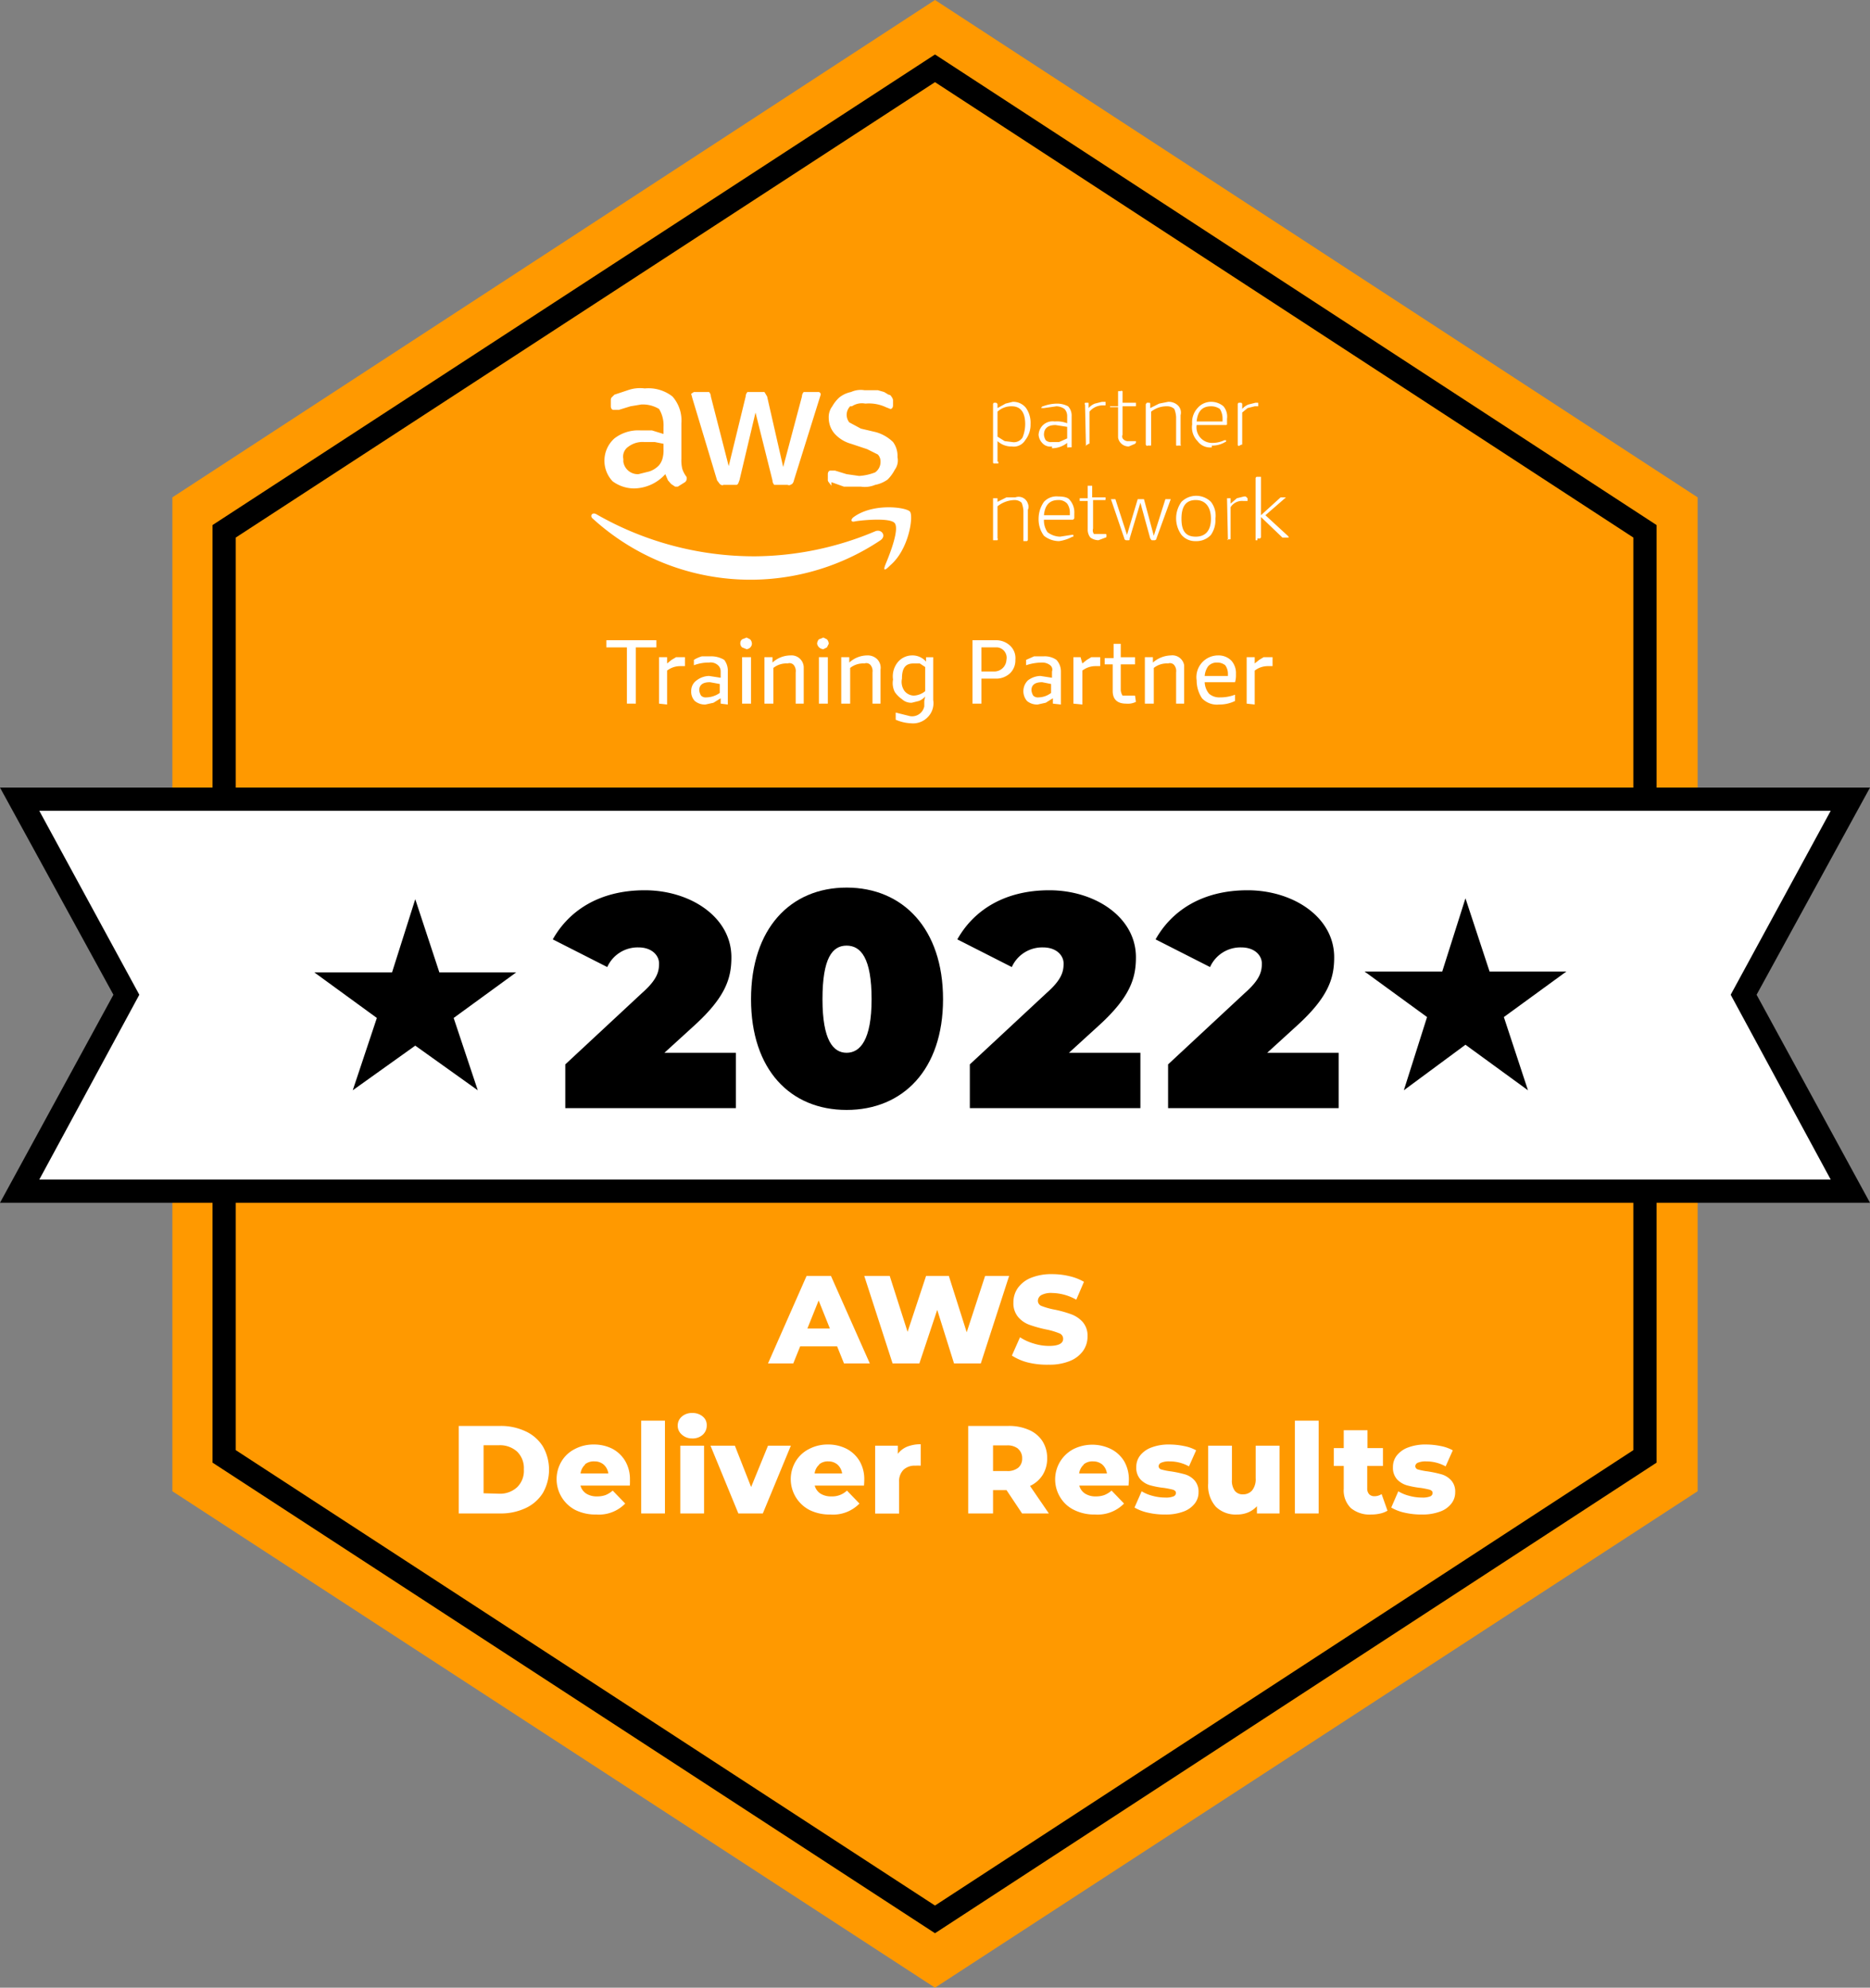 <svg id="Layer_1" data-name="Layer 1" xmlns="http://www.w3.org/2000/svg" viewBox="0 0 209.4 222.6"><rect x="0" y="0" width="209.4" height="222.6" fill="#808080" stroke="none"/><defs><style>.cls-1{fill:#f90;}.cls-2{fill:#fff;}.cls-3{isolation:isolate;}</style></defs><polygon class="cls-1" points="19.3 55.7 19.3 167 104.7 222.6 190.1 167 190.1 55.7 104.7 0 19.3 55.7"/><path d="M104.7,216.5,23.8,163.8V58.8L104.7,6.1l80.8,52.7v105ZM26.4,162.4l78.3,51,78.2-51V60.2l-78.2-51-78.3,51Z"/><polygon class="cls-2" points="207.2 133.4 2.2 133.4 14.2 111.4 2.2 89.5 207.2 89.5 195.2 111.4 207.2 133.4"/><path d="M209.4,134.7H0l12.7-23.3L0,88.2H209.4l-12.7,23.2Zm-205-2.6H205l-11.2-20.7L205,90.8H4.4l11.2,20.6Z"/><polygon points="46.5 100.7 49.2 108.9 57.8 108.9 50.8 114 53.5 122.1 46.5 117.1 39.5 122.1 42.2 114 35.2 108.9 43.9 108.9 46.5 100.7"/><polygon points="164.1 100.6 166.8 108.8 175.4 108.8 168.4 113.9 171.1 122.1 164.1 117 157.2 122.1 159.8 113.9 152.8 108.8 161.5 108.8 164.1 100.6"/><path d="M82.4,117.9v6.2H63.3v-4.9l8.6-8c1.7-1.5,1.9-2.4,1.9-3.3s-.8-1.8-2.3-1.8a3.73,3.73,0,0,0-3.5,2.2l-6.1-3.1c1.8-3.2,5.2-5.5,10.3-5.5s9.7,3,9.7,7.5c0,2.3-.6,4.4-4.1,7.6l-3.4,3.1Z"/><path d="M127.7,117.9v6.2H108.6v-4.9l8.6-8c1.7-1.5,1.9-2.4,1.9-3.3s-.8-1.8-2.3-1.8a3.73,3.73,0,0,0-3.5,2.2l-6.1-3.1c1.8-3.2,5.2-5.5,10.3-5.5s9.7,3,9.7,7.5c0,2.3-.6,4.4-4.1,7.6l-3.4,3.1Z"/><path d="M149.9,117.9v6.2H130.8v-4.9l8.6-8c1.7-1.5,1.9-2.4,1.9-3.3s-.8-1.8-2.3-1.8a3.73,3.73,0,0,0-3.5,2.2l-6.1-3.1c1.8-3.2,5.2-5.5,10.3-5.5s9.7,3,9.7,7.5c0,2.3-.6,4.4-4.1,7.6l-3.4,3.1Z"/><path d="M84.1,111.9c0-7.9,4.4-12.5,10.7-12.5s10.8,4.6,10.8,12.5-4.5,12.4-10.8,12.4S84.1,119.8,84.1,111.9Zm13.5,0c0-4.6-1.2-6-2.8-6s-2.7,1.4-2.7,6,1.2,6,2.7,6S97.6,116.5,97.6,111.9Z"/><path class="cls-2" d="M93.1,54l1.4.5h1.9a3,3,0,0,0,1.6-.2,3.51,3.51,0,0,0,1.4-.6,4.44,4.44,0,0,0,.8-1.1,1.74,1.74,0,0,0,.3-1.4,2.62,2.62,0,0,0-.5-1.7,4.53,4.53,0,0,0-1.9-1.1L96.4,48l-1.3-.7a1.37,1.37,0,0,1,.1-1.8h.2a2,2,0,0,1,1.5-.3,4.49,4.49,0,0,1,2.3.4l.5.2c.2,0,.3-.2.3-.4v-.6a.76.76,0,0,0-.2-.4c0-.1-.2-.2-.3-.2l-.5-.3-.7-.2H96.8a2.62,2.62,0,0,0-1.5.2,3.1,3.1,0,0,0-1.3.6,3.92,3.92,0,0,0-.8,1,2,2,0,0,0-.4,1.3,2.72,2.72,0,0,0,.6,1.7,3.87,3.87,0,0,0,1.9,1.2l1.8.6,1.2.6a1.14,1.14,0,0,1,.3.8,1.43,1.43,0,0,1-.6,1.2,5.84,5.84,0,0,1-1.8.4l-1.4-.2-1.3-.4H93c-.2,0-.3.2-.3.4v.6a.37.37,0,0,0,.1.3l.3.4ZM73,48.2H71.7a4.36,4.36,0,0,0-2.9.9,3.35,3.35,0,0,0-.2,4.8,4.07,4.07,0,0,0,2.4.8,4.79,4.79,0,0,0,3.5-1.6l.3.7c.2.2.3.4.5.5l.3.2h.3l.8-.5a.52.52,0,0,0,.2-.4.37.37,0,0,0-.1-.3,3,3,0,0,1-.4-.8,4.1,4.1,0,0,1-.1-1.1v-4a4.06,4.06,0,0,0-1-3,4.37,4.37,0,0,0-3.1-.9,4.13,4.13,0,0,0-1.9.2l-1.5.5-.3.3c-.1.1-.1.2-.1.4v.6c0,.2.1.4.3.4h.6l1.3-.4,1.2-.2a3.51,3.51,0,0,1,2,.5,3.51,3.51,0,0,1,.5,2v.8Zm1.3,2.1a3.4,3.4,0,0,1-.1,1,2,2,0,0,1-.4.8,2.59,2.59,0,0,1-1.1.7l-1.2.3a1.63,1.63,0,0,1-1.7-1.4v-.3a1.34,1.34,0,0,1,.6-1.4,2.62,2.62,0,0,1,1.7-.5h1.2l1,.2Zm6,3.5.3.4c.1.1.3.2.4.1h1.5c.2-.1.2-.3.3-.5l1.8-7.6,1.9,7.6a.76.76,0,0,0,.2.5h1.5c.2.1.3,0,.5-.1a.76.76,0,0,0,.2-.4l3-9.6h0a.27.27,0,0,0-.3-.3H90a.76.76,0,0,0-.2.5l-2.1,7.9-1.8-7.9-.3-.5H83.7a.76.76,0,0,0-.2.5l-1.9,7.8-2-7.8a.76.76,0,0,0-.2-.5H77.7l-.3.2h0c0,.1.1.3.1.4Z"/><path class="cls-2" d="M98,59.5a35.09,35.09,0,0,1-13.5,2.8,35.52,35.52,0,0,1-17.7-4.7c-.5-.3-.8.2-.4.5a26.2,26.2,0,0,0,32.2,2.4C99.3,60,98.7,59.2,98,59.5Zm-2.4-1.6c-.4.3-.3.6.1.5s4-.5,4.5.2-.5,3.3-1,4.5.2.5.5.2c2.1-1.8,2.6-5.5,2.2-6S97.8,56.3,95.6,57.9Z"/><path class="cls-2" d="M111.4,51.9c-.1,0-.2,0-.2-.1V45.3c0-.1,0-.1.1-.2h.2a.22.22,0,0,1,.2.2v.4l.9-.5.8-.2a1.8,1.8,0,0,1,1.5.7,2.9,2.9,0,0,1,.5,1.8,2.79,2.79,0,0,1-.6,1.8,1.49,1.49,0,0,1-1.5.7,2.27,2.27,0,0,1-1.6-.6v2.3c.1,0,.1,0,.1.1s0,.1-.1.1Zm1.9-2.4a1.15,1.15,0,0,0,1.2-.5,4,4,0,0,0,.3-1.5c0-1.3-.5-2-1.5-2a2.27,2.27,0,0,0-1.6.6v2.8l.8.5Zm4.5.5a1.19,1.19,0,0,1-1.1-.4,1.49,1.49,0,0,1-.4-.9,1.61,1.61,0,0,1,.5-1.1,1.57,1.57,0,0,1,1.3-.4,3.18,3.18,0,0,1,1.4.2v-.8a1.14,1.14,0,0,0-.3-.8,1.61,1.61,0,0,0-.9-.3l-1.4.2h-.2c-.1,0-.1,0-.1-.1h.1c0-.1,0-.1.1-.1a4.53,4.53,0,0,1,1.6-.3,2.66,2.66,0,0,1,1.2.3,1.5,1.5,0,0,1,.4,1.1V50c0,.1,0,.1-.1.1h-.3c0,.1-.1,0-.1-.1h0v-.4a2.72,2.72,0,0,1-1.7.6Zm0-.5h.8l.9-.4V47.8l-1.3-.2c-.9,0-1.3.4-1.3,1.1a1.42,1.42,0,0,0,.2.6A.84.84,0,0,0,117.8,49.5Zm3.8.4c-.1.1-.1,0,0,0h0l-.1-4.6c-.1-.1,0-.1,0-.2h.3c.1,0,.1,0,.1.1h0v.5a1.79,1.79,0,0,1,.7-.5l.8-.2h.4v.3c0,.1,0,.1-.1.1h-.3a1.91,1.91,0,0,0-1.4.7v3.5c0,.1,0,.1-.1.1Zm4.8.1a1.19,1.19,0,0,1-1.2-1h0V45.6h-.9c0-.1,0-.1.1-.1h.8V43.9c0-.1,0-.1.1-.1h.2c.1-.1.1,0,.2,0h0v1.3h1.5v.3c0,.1,0,.1-.1.1h-1.4v3.2a.44.44,0,0,0,.1.5.73.73,0,0,0,.6.2h.8c0,.2,0,.2-.1.3Z"/><path class="cls-2" d="M128.5,49.9c-.1.1-.1,0-.2-.1V45.3c0-.1.1-.1.1-.2h.3c.1,0,.1.1.1.2h0v.4l1-.5,1-.2a1.5,1.5,0,0,1,1.1.4,1.13,1.13,0,0,1,.3,1.1v3.3c.1.1,0,.1,0,.1h-.4c0,.1-.1,0-.1-.1V46.7a2.92,2.92,0,0,0-.2-.9,1.14,1.14,0,0,0-.8-.3,2.79,2.79,0,0,0-1.8.6v3.7c0,.1,0,.1-.1.1h-.3Zm7.2.2a1.73,1.73,0,0,1-1.6-.7,2.21,2.21,0,0,1-.6-1.9,2.33,2.33,0,0,1,.6-1.8,2,2,0,0,1,1.6-.7,2.11,2.11,0,0,1,1.3.5,1.79,1.79,0,0,1,.4,1.4v.6c0,.1-.1.1-.2.1H134a1.74,1.74,0,0,0,1.8,2,3.08,3.08,0,0,0,1.3-.3h.2c0,.1,0,.2-.1.2a2.82,2.82,0,0,1-1.5.4Zm1.2-2.9v-.3a2,2,0,0,0-.3-1.1,1.69,1.69,0,0,0-1-.3c-1,0-1.5.6-1.6,1.7Zm1.9,2.7c-.1.1-.2,0-.2-.1h0V45.3c0-.1,0-.1.1-.2h.3c.1.1.1.1.1.2v.5a1.79,1.79,0,0,1,.7-.5l.8-.2h.2c.1,0,.1,0,.1.1v.3h-.4l-.8.2-.6.5v3.5c0,.1,0,.1-.1.1ZM111.4,60.5h-.2V55.8h.5v.4l1-.5h1a1.08,1.08,0,0,1,1.4.7.85.85,0,0,1,0,.7v3.3c0,.1,0,.1-.1.2h-.4V57.2a2.92,2.92,0,0,0-.2-.9,1.14,1.14,0,0,0-.8-.3,3.16,3.16,0,0,0-1.9.7v3.6c.1.1,0,.1,0,.2Zm7.2.1a2.72,2.72,0,0,1-1.7-.6,3.08,3.08,0,0,1-.6-1.9,3.29,3.29,0,0,1,.6-1.9,1.91,1.91,0,0,1,1.6-.6c.6,0,1.1.1,1.3.4a2.1,2.1,0,0,1,.5,1.5V58a.22.22,0,0,1-.2.2h-3.2a2.3,2.3,0,0,0,.4,1.4,2.39,2.39,0,0,0,1.4.5l1.3-.2h.2v.2h-.1a4.42,4.42,0,0,1-1.5.5Zm1.2-2.9v-.3a1.69,1.69,0,0,0-.3-1,1.28,1.28,0,0,0-1-.4c-1,0-1.5.6-1.6,1.7Zm3.2,2.8a1.61,1.61,0,0,1-.9-.3,1.4,1.4,0,0,1-.3-.9V56.1h-.9v-.2c0-.1,0-.1.1-.1h.8V54.4h.5v1.3h1.5v.2c0,.1,0,.1-.1.1h-1.3v3.2a.66.66,0,0,0,.1.6h1.3c.1,0,.1.1.1.2h0c0,.1,0,.2-.1.2Zm3.1,0a.22.22,0,0,1-.2-.2l-1.5-4.4h.5l1.3,4,1.2-4h.7l1.1,4.1,1.3-4.1h.6l-1.6,4.4a.22.22,0,0,1-.2.2H129c-.1,0-.1-.1-.2-.2l-1.1-4-1.2,4c0,.1,0,.2-.1.2Zm7.8.1a2,2,0,0,1-1.6-.7,3.15,3.15,0,0,1,0-3.7,2.35,2.35,0,0,1,3.3,0,2.51,2.51,0,0,1,.5,1.9,2.9,2.9,0,0,1-.5,1.8A2.19,2.19,0,0,1,133.9,60.6Zm0-.5c1.1,0,1.7-.7,1.7-2S135,56,133.9,56s-1.6.7-1.6,2.1S132.8,60.1,133.9,60.1Zm3.6.4h0l-.1-4.7h.4v.6l.7-.6.8-.2h.2l.2.2v.3h-.5a1.51,1.51,0,0,0-1.4.7v3.5c0,.1,0,.1-.1.1h-.3Zm3.3,0h-.2V53.6c0-.1,0-.1.1-.2h.5v4.3l2.2-2h.6l-2.3,2,2.5,2.3c.1.1.1.1.1.2h-.7l-2.4-2.3v2.2c0,.1,0,.1-.1.2h-.3Z"/><path class="cls-2" d="M70.2,78.8V72.5H67.9v-.8h5.6v.8H71.2v6.3Z"/><path id="i" class="cls-2" d="M73.8,78.8V73.6h.9v.7l.5-.4.5-.3h1v1h-.6a2.39,2.39,0,0,0-1.4.5v3.8Z"/><path class="cls-2" d="M80.7,78.8v-.6l-.8.5-.9.2a1.75,1.75,0,0,1-1.2-.4,1.5,1.5,0,0,1-.4-1.1,1.43,1.43,0,0,1,.6-1.2,2.39,2.39,0,0,1,1.4-.5l1.3.2v-.7a.91.91,0,0,0-.3-.7,1.21,1.21,0,0,0-1-.3,4.67,4.67,0,0,0-1.7.3v-.6a3.55,3.55,0,0,1,.9-.4h1a2.82,2.82,0,0,1,1.5.4,2,2,0,0,1,.4,1.3v3.7Zm-1.6-.7a2.69,2.69,0,0,0,1.5-.5v-1l-1.1-.2q-1.2,0-1.2.9a1.42,1.42,0,0,0,.2.6A.73.73,0,0,0,79.1,78.1Zm4.5-5.4-.5-.2a.62.62,0,0,1-.1-.8l.1-.1.5-.2.4.2a.76.76,0,0,1,.2.5A.65.65,0,0,1,83.6,72.7Zm-.5,6.1V73.6h1v5.2Zm6,0V75.3a1.08,1.08,0,0,0-.2-.8.62.62,0,0,0-.7-.2,2.35,2.35,0,0,0-1.6.5v4h-1V73.6h.9v.6a3,3,0,0,1,2-.8A1.37,1.37,0,0,1,90,74.7h0v4.1Zm3.1-6.1a.75.75,0,0,1-.7-.6h0a.76.76,0,0,1,.2-.5l.5-.2.4.2a.76.76,0,0,1,.2.5l-.2.4Zm-.5,6.1V73.6h1v5.2Zm6,0V75.3a1.08,1.08,0,0,0-.2-.8.62.62,0,0,0-.7-.2,2.35,2.35,0,0,0-1.6.5v4h-1V73.6h.9v.6a3,3,0,0,1,2-.8,1.5,1.5,0,0,1,1.1.4,1.37,1.37,0,0,1,.4,1.2v3.8Zm5.9-.8a1.79,1.79,0,0,1-.7.5l-.8.2a1.5,1.5,0,0,1-1.1-.4,3,3,0,0,1-.8-.8,2.2,2.2,0,0,1-.2-1.4,2.51,2.51,0,0,1,.5-1.9,2.09,2.09,0,0,1,1.6-.8,2,2,0,0,1,1.6.7v-.5h.8v4.8a2.21,2.21,0,0,1-.6,1.9,2.28,2.28,0,0,1-1.9.7,4.71,4.71,0,0,1-1.7-.4v-.8l1.6.4a1.39,1.39,0,0,0,1.6-1.1v-.6Zm-1.3-.1a2.11,2.11,0,0,0,1.3-.5V74.7l-.6-.4h-.7c-.9,0-1.3.5-1.3,1.7a1.74,1.74,0,0,0,.3,1.4A1.39,1.39,0,0,0,102.3,77.9Zm7.6-1.9v2.8h-1V71.7h2.6a2.27,2.27,0,0,1,1.6.6,1.91,1.91,0,0,1,.6,1.6,2,2,0,0,1-.6,1.5,2.27,2.27,0,0,1-1.6.6Zm0-.8h1.5a1.37,1.37,0,0,0,1.3-1.3,1.17,1.17,0,0,0-1-1.4h-1.8Zm8,3.6v-.6l-.8.5-.9.2a1.75,1.75,0,0,1-1.2-.4,1.69,1.69,0,0,1,.1-2.3,2.39,2.39,0,0,1,1.4-.5l1.3.2v-.7a.62.62,0,0,0-.2-.7,1.4,1.4,0,0,0-.9-.3,5.66,5.66,0,0,0-1.8.3v-.6l.9-.4h1.1a2.3,2.3,0,0,1,1.4.4,1.9,1.9,0,0,1,.5,1.3v3.7Zm-1.6-.7a2.39,2.39,0,0,0,1.4-.5v-1l-1-.2q-1.2,0-1.2.9a1.42,1.42,0,0,0,.2.6A.73.73,0,0,0,116.3,78.1Z"/><path id="i-2" class="cls-2" d="M120.2,78.8V73.6h.8l.2.7.5-.4.5-.3h1v1h-.6a2.39,2.39,0,0,0-1.4.5v3.8Z"/><path class="cls-2" d="M127.2,78.6a2,2,0,0,1-1.1.2c-1,0-1.5-.5-1.5-1.4v-3h-.9v-.7h1V72.1h.8v1.5h1.6v.8h-1.6v2.9a1.42,1.42,0,0,0,.2.6h1.4Zm4.5.2V75.3a1.08,1.08,0,0,0-.2-.8.62.62,0,0,0-.7-.2,2.35,2.35,0,0,0-1.6.5v4h-1V73.6h.9v.6a3.18,3.18,0,0,1,2-.8,1.34,1.34,0,0,1,1.5,1.1v4.3Zm3.2-2.4a2.11,2.11,0,0,0,.5,1.3,1.75,1.75,0,0,0,1.2.4,4.67,4.67,0,0,0,1.7-.3v.7a3.92,3.92,0,0,1-1.8.4,2.28,2.28,0,0,1-1.9-.7,3.61,3.61,0,0,1-.6-2,2.43,2.43,0,0,1,2.4-2.8,2,2,0,0,1,1.5.6,2.1,2.1,0,0,1,.5,1.5,2.77,2.77,0,0,1-.1.9Zm1.4-2.2a1.28,1.28,0,0,0-1,.4,2.1,2.1,0,0,0-.4,1.1h2.6v-.3a1.61,1.61,0,0,0-.3-.9A1.4,1.4,0,0,0,136.3,74.2Zm3.3,4.6V73.6h.9v.7l.5-.4.5-.3h1v1h-.6a2.39,2.39,0,0,0-1.4.5v3.8Z"/><g class="cls-3"><g class="cls-3"><path class="cls-2" d="M93.74,150.78H89.6l-.77,1.91H86l4.32-9.8h2.73l4.35,9.8H94.51Zm-.81-2-1.26-3.14-1.26,3.14Z"/><path class="cls-2" d="M113,142.89l-3.17,9.8h-3l-1.88-6-2,6h-3l-3.17-9.8h2.85l2,6.26,2.07-6.26h2.55l2,6.31,2.06-6.31Z"/><path class="cls-2" d="M115.13,152.59a6,6,0,0,1-1.82-.78l.91-2.05a5.66,5.66,0,0,0,1.53.7,5.75,5.75,0,0,0,1.71.27c1.06,0,1.59-.27,1.59-.8a.65.65,0,0,0-.45-.62,8.06,8.06,0,0,0-1.47-.43,14.48,14.48,0,0,1-1.84-.51,3,3,0,0,1-1.28-.88,2.38,2.38,0,0,1-.53-1.62,2.79,2.79,0,0,1,.49-1.62,3.34,3.34,0,0,1,1.46-1.14,6.05,6.05,0,0,1,2.39-.42,8.09,8.09,0,0,1,1.9.22,5.74,5.74,0,0,1,1.66.64l-.86,2a5.73,5.73,0,0,0-2.71-.75,2.34,2.34,0,0,0-1.21.24.76.76,0,0,0-.38.64.63.63,0,0,0,.45.59,8.24,8.24,0,0,0,1.45.4,12.67,12.67,0,0,1,1.85.52,3.22,3.22,0,0,1,1.27.86,2.33,2.33,0,0,1,.54,1.62,2.75,2.75,0,0,1-.49,1.6,3.34,3.34,0,0,1-1.47,1.14,6,6,0,0,1-2.38.42A8.92,8.92,0,0,1,115.13,152.59Z"/></g><g class="cls-3"><path class="cls-2" d="M51.37,159.69H56a6.49,6.49,0,0,1,2.85.6A4.5,4.5,0,0,1,60.8,162a5.27,5.27,0,0,1,0,5.18,4.5,4.5,0,0,1-1.94,1.71,6.49,6.49,0,0,1-2.85.6H51.37Zm4.53,7.59a2.82,2.82,0,0,0,2-.72,2.55,2.55,0,0,0,.76-2,2.58,2.58,0,0,0-.76-2,2.86,2.86,0,0,0-2-.71H54.15v5.38Z"/><path class="cls-2" d="M70.53,166.37H65a1.54,1.54,0,0,0,.65.9,2.18,2.18,0,0,0,1.21.31,2.71,2.71,0,0,0,.95-.15,2.84,2.84,0,0,0,.8-.5l1.4,1.45a4.1,4.1,0,0,1-3.23,1.23,5.1,5.1,0,0,1-2.34-.5,3.89,3.89,0,0,1-1.57-5.44,3.64,3.64,0,0,1,1.49-1.39,4.45,4.45,0,0,1,2.14-.51,4.55,4.55,0,0,1,2.06.47A3.68,3.68,0,0,1,70,163.6a4,4,0,0,1,.54,2.11S70.55,166,70.53,166.37Zm-5-2.36a1.62,1.62,0,0,0-.52,1h3.11a1.63,1.63,0,0,0-.53-1,1.55,1.55,0,0,0-1-.35A1.57,1.57,0,0,0,65.49,164Z"/><path class="cls-2" d="M71.8,159.1h2.66v10.39H71.8Z"/><path class="cls-2" d="M76.34,160.65a1.29,1.29,0,0,1-.45-1,1.31,1.31,0,0,1,.45-1,1.67,1.67,0,0,1,1.17-.41,1.73,1.73,0,0,1,1.18.39,1.22,1.22,0,0,1,.45,1,1.38,1.38,0,0,1-.45,1.05,1.69,1.69,0,0,1-1.18.41A1.67,1.67,0,0,1,76.34,160.65Zm-.16,1.25h2.66v7.59H76.18Z"/><path class="cls-2" d="M88.56,161.9l-3.14,7.59H82.68l-3.12-7.59h2.73l1.82,4.63L86,161.9Z"/><path class="cls-2" d="M96.75,166.37H91.23a1.54,1.54,0,0,0,.65.9,2.2,2.2,0,0,0,1.21.31,2.39,2.39,0,0,0,1.75-.65l1.4,1.45A4.1,4.1,0,0,1,93,169.61a5.1,5.1,0,0,1-2.34-.5,3.89,3.89,0,0,1-1.57-5.44,3.7,3.7,0,0,1,1.49-1.39,4.45,4.45,0,0,1,2.14-.51,4.52,4.52,0,0,1,2.06.47,3.68,3.68,0,0,1,1.46,1.36,4,4,0,0,1,.54,2.11S96.78,166,96.75,166.37Zm-5-2.36a1.58,1.58,0,0,0-.53,1H94.3a1.63,1.63,0,0,0-.53-1,1.55,1.55,0,0,0-1-.35A1.52,1.52,0,0,0,91.72,164Z"/><path class="cls-2" d="M101.61,162a4.08,4.08,0,0,1,1.49-.26v2.4a4.85,4.85,0,0,0-.6,0,1.82,1.82,0,0,0-1.33.46,1.84,1.84,0,0,0-.49,1.41v3.49H98V161.9h2.54v.91A2.5,2.5,0,0,1,101.61,162Z"/><path class="cls-2" d="M112.71,166.88H111.2v2.61h-2.78v-9.8h4.48a5.47,5.47,0,0,1,2.31.44,3.39,3.39,0,0,1,1.52,1.26,3.5,3.5,0,0,1,.53,1.92,3.45,3.45,0,0,1-.5,1.86,3.32,3.32,0,0,1-1.42,1.24l2.11,3.08h-3Zm1.31-4.63a1.9,1.9,0,0,0-1.28-.38H111.2v2.87h1.54a1.9,1.9,0,0,0,1.28-.37,1.32,1.32,0,0,0,.44-1.06A1.34,1.34,0,0,0,114,162.25Z"/><path class="cls-2" d="M126.37,166.37h-5.51a1.5,1.5,0,0,0,.65.9,2.15,2.15,0,0,0,1.21.31,2.65,2.65,0,0,0,.94-.15,2.74,2.74,0,0,0,.81-.5l1.4,1.45a4.14,4.14,0,0,1-3.24,1.23,5.09,5.09,0,0,1-2.33-.5,3.67,3.67,0,0,1-1.56-1.4,3.83,3.83,0,0,1,1.47-5.43,4.75,4.75,0,0,1,4.2,0,3.64,3.64,0,0,1,1.47,1.36,4.08,4.08,0,0,1,.53,2.11S126.4,166,126.37,166.37Zm-5-2.36a1.63,1.63,0,0,0-.53,1h3.11a1.62,1.62,0,0,0-.52-1,1.57,1.57,0,0,0-1-.35A1.55,1.55,0,0,0,121.34,164Z"/><path class="cls-2" d="M128.53,169.4a5.27,5.27,0,0,1-1.49-.57l.8-1.82a4.59,4.59,0,0,0,1.23.51,5.39,5.39,0,0,0,1.42.19,2.21,2.21,0,0,0,.91-.13.42.42,0,0,0,.28-.39c0-.17-.11-.28-.33-.36a9.7,9.7,0,0,0-1-.2,9.8,9.8,0,0,1-1.55-.29,2.41,2.41,0,0,1-1.1-.67,1.93,1.93,0,0,1-.46-1.38,2.07,2.07,0,0,1,.43-1.29,2.86,2.86,0,0,1,1.27-.9,5.38,5.38,0,0,1,2-.33,8.23,8.23,0,0,1,1.64.17,4.5,4.5,0,0,1,1.36.48l-.8,1.8a4.45,4.45,0,0,0-2.18-.56,2.18,2.18,0,0,0-.93.15.45.45,0,0,0-.29.39.4.4,0,0,0,.32.37,7.1,7.1,0,0,0,1.07.21,13.12,13.12,0,0,1,1.55.33,2.35,2.35,0,0,1,1.07.66,1.9,1.9,0,0,1,.46,1.35,2,2,0,0,1-.44,1.28,2.8,2.8,0,0,1-1.28.89,5.6,5.6,0,0,1-2,.32A8.38,8.38,0,0,1,128.53,169.4Z"/><path class="cls-2" d="M143.28,161.9v7.59h-2.53v-.81a2.87,2.87,0,0,1-1,.7,3.25,3.25,0,0,1-1.24.23,3.18,3.18,0,0,1-2.35-.86,3.54,3.54,0,0,1-.87-2.61V161.9h2.66v3.81a1.9,1.9,0,0,0,.32,1.24,1.11,1.11,0,0,0,.94.4,1.31,1.31,0,0,0,1-.44,2,2,0,0,0,.4-1.36V161.9Z"/><path class="cls-2" d="M145,159.1h2.66v10.39H145Z"/><path class="cls-2" d="M155.37,169.18a2.65,2.65,0,0,1-.82.32,4.34,4.34,0,0,1-1,.11,3.28,3.28,0,0,1-2.28-.72,2.77,2.77,0,0,1-.8-2.17v-2.55h-1.11v-2h1.11v-2h2.66v2h1.73v2H153.1v2.52a.93.93,0,0,0,.21.64.79.79,0,0,0,.59.23,1.43,1.43,0,0,0,.81-.24Z"/><path class="cls-2" d="M157.27,169.4a5.08,5.08,0,0,1-1.48-.57l.79-1.82a4.53,4.53,0,0,0,1.24.51,5.26,5.26,0,0,0,1.41.19,2.29,2.29,0,0,0,.92-.13.42.42,0,0,0,.27-.39c0-.17-.11-.28-.33-.36a9.7,9.7,0,0,0-1-.2,9.8,9.8,0,0,1-1.55-.29,2.47,2.47,0,0,1-1.1-.67,1.93,1.93,0,0,1-.46-1.38,2.07,2.07,0,0,1,.43-1.29,2.86,2.86,0,0,1,1.27-.9,5.42,5.42,0,0,1,2-.33,8.15,8.15,0,0,1,1.64.17,4.5,4.5,0,0,1,1.36.48l-.8,1.8a4.45,4.45,0,0,0-2.18-.56,2.18,2.18,0,0,0-.93.15.45.45,0,0,0-.29.39.4.4,0,0,0,.32.37,7.1,7.1,0,0,0,1.07.21,13.12,13.12,0,0,1,1.55.33,2.35,2.35,0,0,1,1.07.66,1.86,1.86,0,0,1,.46,1.35,2,2,0,0,1-.44,1.28,2.75,2.75,0,0,1-1.28.89,5.6,5.6,0,0,1-2,.32A8.38,8.38,0,0,1,157.27,169.4Z"/></g></g></svg>